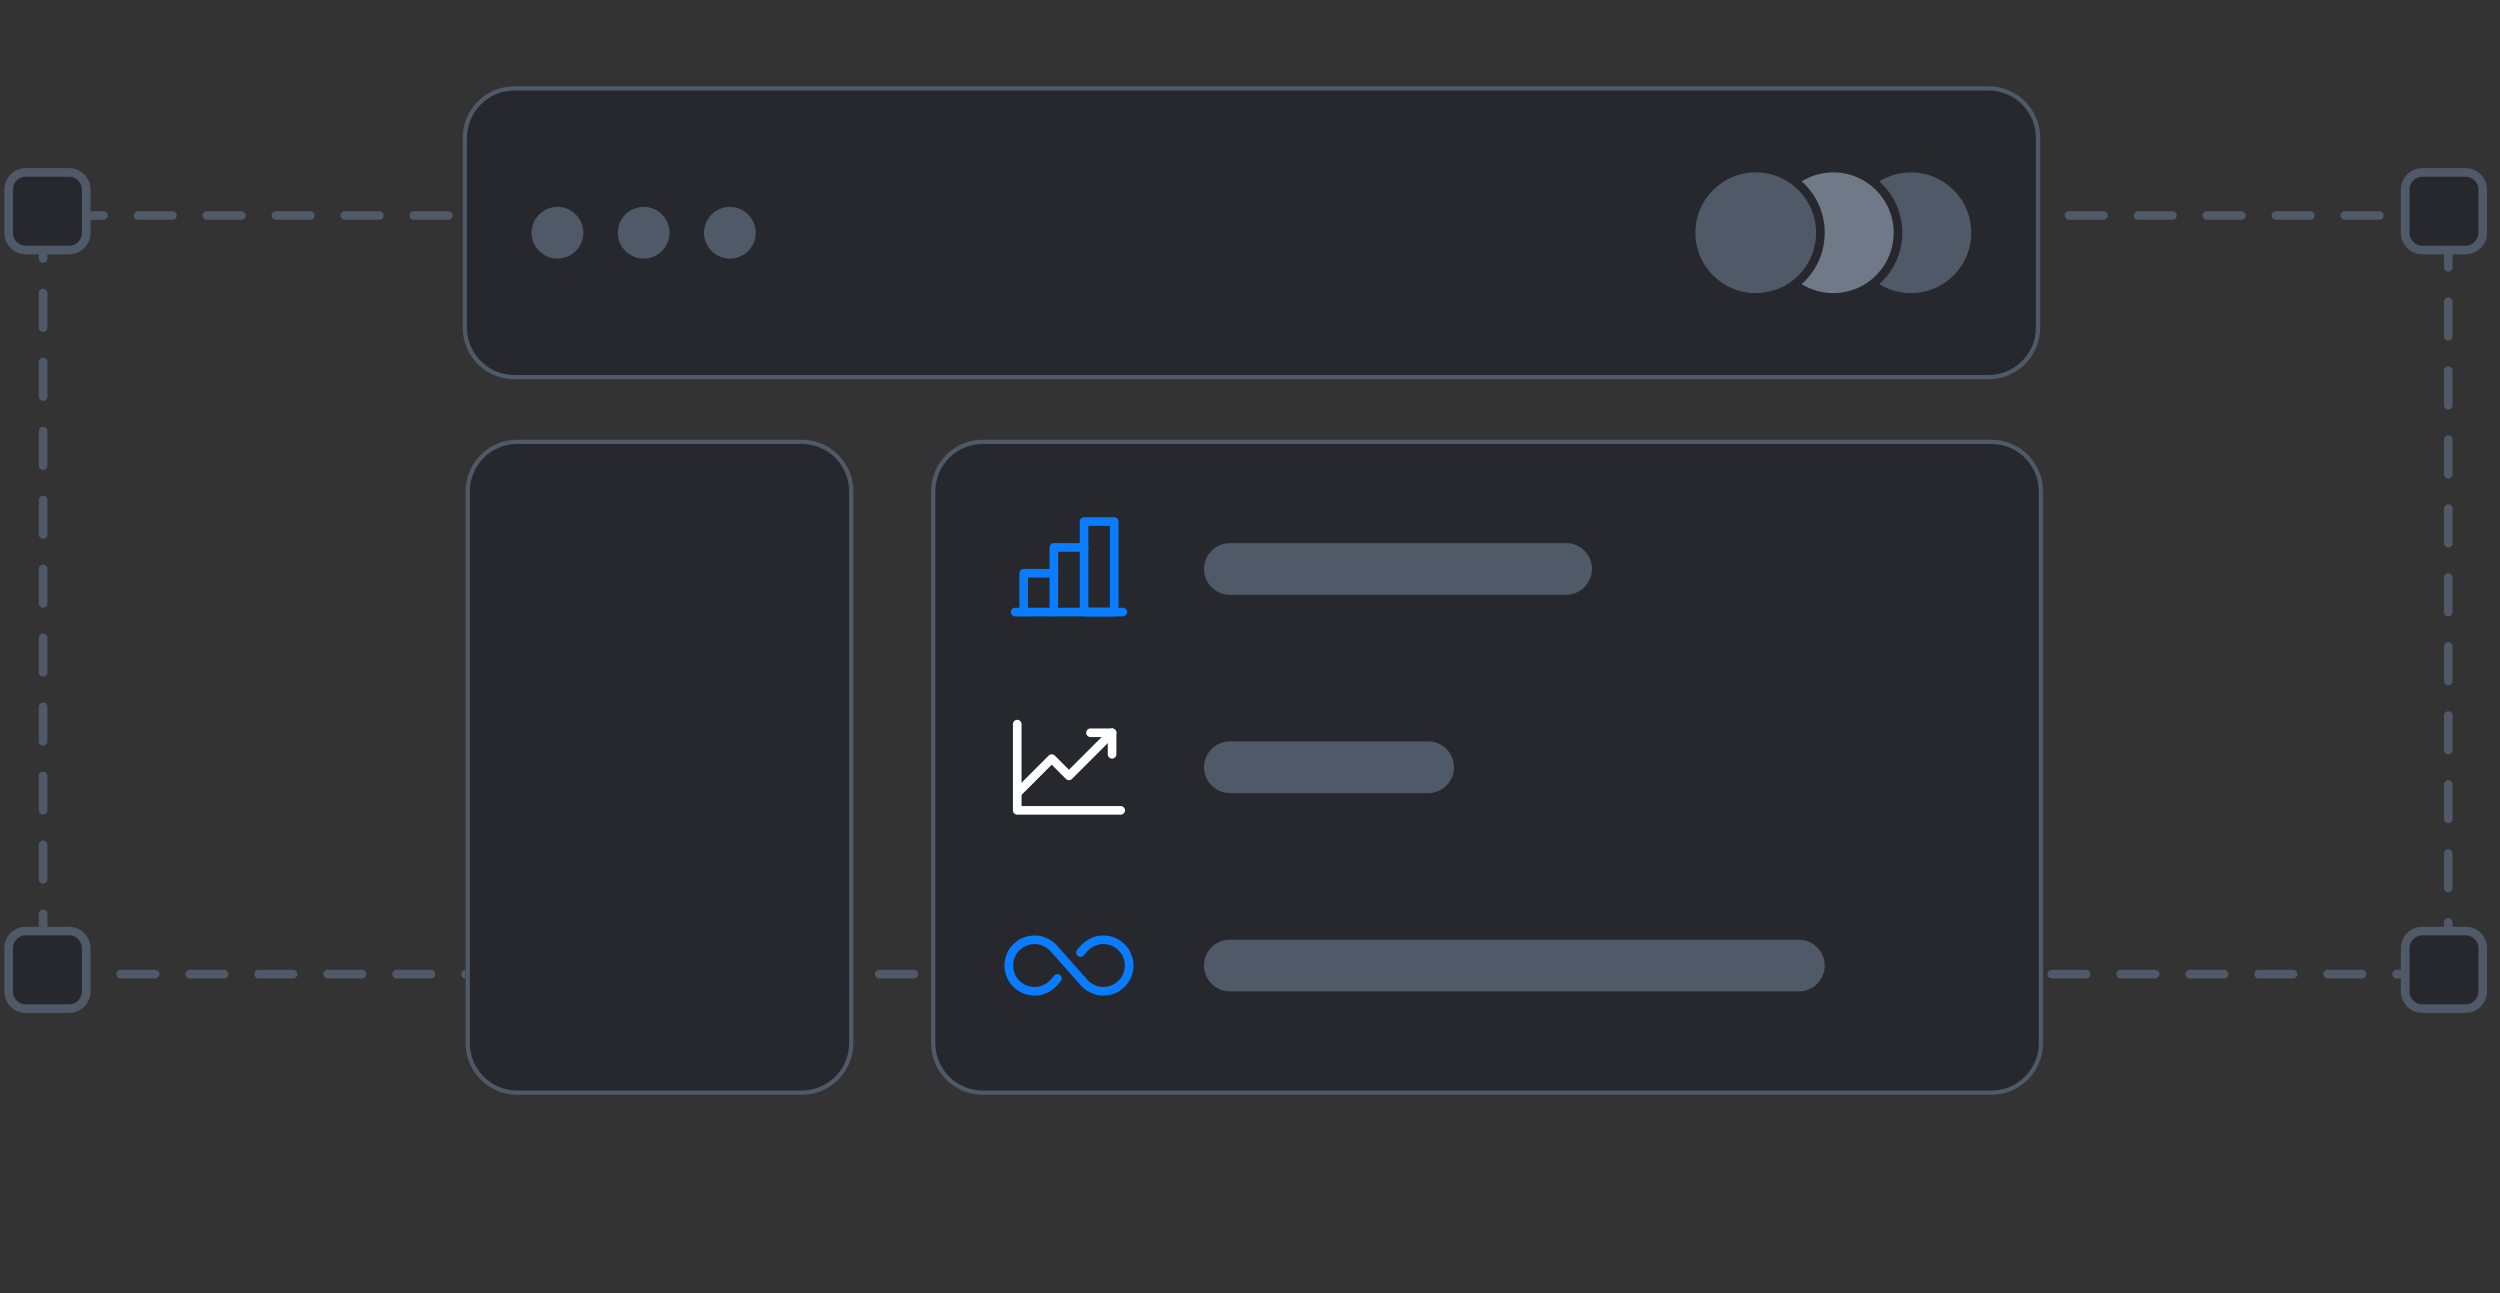 <svg width="290" height="150" viewBox="0 0 290 150" fill="none" xmlns="http://www.w3.org/2000/svg">
<rect x="0" y="0" width="290" height="150" fill="#333333" stroke="none"/>
<g clip-path="url(#clip0_402_9847)">
<path d="M284 25H5V113H284V25Z" stroke="#505967" stroke-linecap="round" stroke-dasharray="4 4"/>
<path d="M8 20H3C1.895 20 1 20.895 1 22V27C1 28.105 1.895 29 3 29H8C9.105 29 10 28.105 10 27V22C10 20.895 9.105 20 8 20Z" fill="#26282D" stroke="#505967"/>
<path d="M286 20H281C279.895 20 279 20.895 279 22V27C279 28.105 279.895 29 281 29H286C287.105 29 288 28.105 288 27V22C288 20.895 287.105 20 286 20Z" fill="#26282D" stroke="#505967"/>
<path d="M8 108H3C1.895 108 1 108.895 1 110V115C1 116.105 1.895 117 3 117H8C9.105 117 10 116.105 10 115V110C10 108.895 9.105 108 8 108Z" fill="#26282D" stroke="#505967"/>
<path d="M286 108H281C279.895 108 279 108.895 279 110V115C279 116.105 279.895 117 281 117H286C287.105 117 288 116.105 288 115V110C288 108.895 287.105 108 286 108Z" fill="#26282D" stroke="#505967"/>
<path d="M230.666 10H59.666C56.352 10 53.666 12.686 53.666 16V38C53.666 41.314 56.352 44 59.666 44H230.666C233.98 44 236.666 41.314 236.666 38V16C236.666 12.686 233.98 10 230.666 10Z" fill="#26282D"/>
<path d="M230.666 10.25H59.666C56.49 10.25 53.916 12.824 53.916 16V38C53.916 41.176 56.49 43.75 59.666 43.75H230.666C233.842 43.75 236.416 41.176 236.416 38V16C236.416 12.824 233.842 10.25 230.666 10.25Z" stroke="#505967" stroke-width="0.5"/>
<path d="M64.666 30C66.323 30 67.666 28.657 67.666 27C67.666 25.343 66.323 24 64.666 24C63.009 24 61.666 25.343 61.666 27C61.666 28.657 63.009 30 64.666 30Z" fill="#505967"/>
<path d="M74.666 30C76.323 30 77.666 28.657 77.666 27C77.666 25.343 76.323 24 74.666 24C73.009 24 71.666 25.343 71.666 27C71.666 28.657 73.009 30 74.666 30Z" fill="#505967"/>
<path d="M84.666 30C86.323 30 87.666 28.657 87.666 27C87.666 25.343 86.323 24 84.666 24C83.009 24 81.666 25.343 81.666 27C81.666 28.657 83.009 30 84.666 30Z" fill="#505967"/>
<path d="M221.666 34.5C225.808 34.5 229.166 31.142 229.166 27C229.166 22.858 225.808 19.5 221.666 19.5C217.524 19.5 214.166 22.858 214.166 27C214.166 31.142 217.524 34.5 221.666 34.5Z" fill="#505967" stroke="#26282D"/>
<path d="M212.666 34.5C216.808 34.5 220.166 31.142 220.166 27C220.166 22.858 216.808 19.5 212.666 19.5C208.524 19.5 205.166 22.858 205.166 27C205.166 31.142 208.524 34.5 212.666 34.5Z" fill="#6F7988" stroke="#26282D"/>
<path d="M203.666 34.5C207.808 34.5 211.166 31.142 211.166 27C211.166 22.858 207.808 19.5 203.666 19.5C199.524 19.5 196.166 22.858 196.166 27C196.166 31.142 199.524 34.5 203.666 34.5Z" fill="#505967" stroke="#26282D"/>
<path d="M93 51H60C56.686 51 54 53.686 54 57V121C54 124.314 56.686 127 60 127H93C96.314 127 99 124.314 99 121V57C99 53.686 96.314 51 93 51Z" fill="#26282D"/>
<path d="M93 51.25H60C56.824 51.25 54.25 53.824 54.25 57V121C54.25 124.176 56.824 126.75 60 126.75H93C96.176 126.75 98.75 124.176 98.75 121V57C98.75 53.824 96.176 51.25 93 51.25Z" stroke="#505967" stroke-width="0.5"/>
<path d="M231 51H114C110.686 51 108 53.686 108 57V121C108 124.314 110.686 127 114 127H231C234.314 127 237 124.314 237 121V57C237 53.686 234.314 51 231 51Z" fill="#26282D"/>
<path d="M231 51.25H114C110.824 51.25 108.25 53.824 108.25 57V121C108.25 124.176 110.824 126.75 114 126.75H231C234.176 126.75 236.75 124.176 236.75 121V57C236.75 53.824 234.176 51.25 231 51.25Z" stroke="#505967" stroke-width="0.5"/>
<path d="M208.666 109H142.666C141.009 109 139.666 110.343 139.666 112C139.666 113.657 141.009 115 142.666 115H208.666C210.323 115 211.666 113.657 211.666 112C211.666 110.343 210.323 109 208.666 109Z" fill="#505967"/>
<path d="M165.666 86H142.666C141.009 86 139.666 87.343 139.666 89C139.666 90.657 141.009 92 142.666 92H165.666C167.323 92 168.666 90.657 168.666 89C168.666 87.343 167.323 86 165.666 86Z" fill="#505967"/>
<path d="M181.666 63H142.666C141.009 63 139.666 64.343 139.666 66C139.666 67.657 141.009 69 142.666 69H181.666C183.323 69 184.666 67.657 184.666 66C184.666 64.343 183.323 63 181.666 63Z" fill="#505967"/>
<path d="M119.25 67H122.25C122.526 67 122.75 66.776 122.75 66.5C122.75 66.224 122.526 66 122.25 66H118.75C118.474 66 118.25 66.224 118.25 66.5V71C118.25 71.276 118.474 71.5 118.75 71.5C119.026 71.5 119.25 71.276 119.25 71V67Z" fill="#0A7CFF"/>
<path d="M130.25 70.5H117.75C117.474 70.5 117.25 70.724 117.25 71C117.25 71.276 117.474 71.5 117.75 71.5H130.25C130.526 71.5 130.75 71.276 130.75 71C130.75 70.724 130.526 70.5 130.25 70.5Z" fill="#0A7CFF"/>
<path d="M122.75 64H125.75C126.026 64 126.25 63.776 126.25 63.5C126.25 63.224 126.026 63 125.75 63H122.25C121.974 63 121.75 63.224 121.75 63.5V71C121.75 71.276 121.974 71.5 122.25 71.5C122.526 71.5 122.75 71.276 122.75 71V64Z" fill="#0A7CFF"/>
<path fill-rule="evenodd" clip-rule="evenodd" d="M125.25 71V60.5C125.25 60.224 125.474 60 125.75 60H129.25C129.526 60 129.75 60.224 129.75 60.5V71C129.75 71.276 129.526 71.5 129.25 71.5H125.75C125.474 71.5 125.25 71.276 125.25 71ZM128.75 70.5H126.25V61H128.75V70.5Z" fill="#0A7CFF"/>
<path d="M118.5 93.5V84C118.5 83.724 118.276 83.5 118 83.5C117.724 83.5 117.5 83.724 117.5 84V94C117.5 94.276 117.724 94.5 118 94.5H130C130.276 94.5 130.5 94.276 130.5 94C130.5 93.724 130.276 93.5 130 93.5H118.5Z" fill="white"/>
<path d="M117.647 91.646C117.553 91.74 117.5 91.867 117.5 92C117.5 92.008 117.5 92.016 117.501 92.024C117.507 92.148 117.559 92.266 117.646 92.354C117.74 92.447 117.867 92.5 118 92.5C118.133 92.5 118.26 92.447 118.354 92.354L122 88.707L123.646 90.354C123.842 90.549 124.158 90.549 124.354 90.354L129.354 85.354C129.447 85.26 129.5 85.133 129.5 85C129.5 84.867 129.447 84.74 129.354 84.646C129.26 84.553 129.133 84.5 129 84.5C128.867 84.5 128.74 84.553 128.646 84.646L124 89.293L122.354 87.646C122.26 87.553 122.133 87.5 122 87.5C121.867 87.5 121.74 87.553 121.646 87.646L117.647 91.646Z" fill="white"/>
<path d="M129 84.5H126.5C126.224 84.5 126 84.724 126 85C126 85.276 126.224 85.5 126.5 85.5H128.5V87.5C128.5 87.776 128.724 88 129 88C129.276 88 129.5 87.776 129.5 87.5V85C129.5 84.724 129.276 84.5 129 84.5Z" fill="white"/>
<path d="M124.964 110.161L124.964 110.162C124.882 110.253 124.837 110.371 124.837 110.494L124.838 110.496C124.838 110.505 124.838 110.514 124.838 110.523C124.846 110.656 124.906 110.78 125.006 110.868C125.097 110.949 125.215 110.994 125.337 110.994C125.347 110.994 125.357 110.993 125.367 110.993C125.5 110.985 125.623 110.925 125.711 110.826L125.712 110.825L126.245 110.225C126.777 109.699 127.511 109.554 127.511 109.554C128.253 109.407 128.952 109.696 128.952 109.696C129.65 109.986 130.07 110.615 130.07 110.615C130.49 111.244 130.49 112 130.49 112C130.49 112.756 130.07 113.385 130.07 113.385C129.65 114.014 128.952 114.303 128.952 114.303C128.253 114.593 127.511 114.446 127.511 114.446C126.777 114.3 126.245 113.775 126.245 113.775L122.493 109.549C122.486 109.542 122.479 109.534 122.472 109.527C121.722 108.779 120.683 108.573 120.683 108.573C119.644 108.367 118.665 108.773 118.665 108.773C117.687 109.179 117.098 110.06 117.098 110.06C116.51 110.941 116.51 112 116.51 112C116.51 113.059 117.098 113.94 117.098 113.94C117.687 114.821 118.665 115.227 118.665 115.227C119.644 115.633 120.683 115.427 120.683 115.427C121.722 115.221 122.472 114.473 122.472 114.473C122.479 114.465 122.486 114.458 122.493 114.451L123.036 113.838C123.118 113.747 123.162 113.629 123.162 113.506L123.162 113.504C123.162 113.495 123.162 113.486 123.162 113.477C123.154 113.344 123.094 113.22 122.994 113.132C122.903 113.051 122.785 113.006 122.663 113.006C122.653 113.006 122.643 113.007 122.633 113.007C122.5 113.015 122.377 113.075 122.289 113.174L121.755 113.775C121.223 114.3 120.489 114.446 120.489 114.446C119.747 114.593 119.048 114.303 119.048 114.303C118.35 114.014 117.93 113.385 117.93 113.385C117.51 112.756 117.51 112 117.51 112C117.51 111.244 117.93 110.615 117.93 110.615C118.35 109.986 119.048 109.696 119.048 109.696C119.747 109.407 120.489 109.554 120.489 109.554C121.223 109.699 121.755 110.225 121.755 110.225L125.507 114.451C125.514 114.458 125.521 114.465 125.528 114.473C126.278 115.221 127.317 115.427 127.317 115.427C128.356 115.633 129.335 115.227 129.335 115.227C130.313 114.821 130.902 113.94 130.902 113.94C131.49 113.059 131.49 112 131.49 112C131.49 110.941 130.902 110.06 130.902 110.06C130.313 109.179 129.335 108.773 129.335 108.773C128.356 108.367 127.317 108.573 127.317 108.573C126.278 108.779 125.528 109.527 125.528 109.527C125.521 109.534 125.514 109.542 125.507 109.549L124.964 110.161Z" fill="#0A7CFF"/>
</g>
<defs>
<clipPath id="clip0_402_9847">
<rect width="290" height="150" fill="white"/>
</clipPath>
</defs>
</svg>
